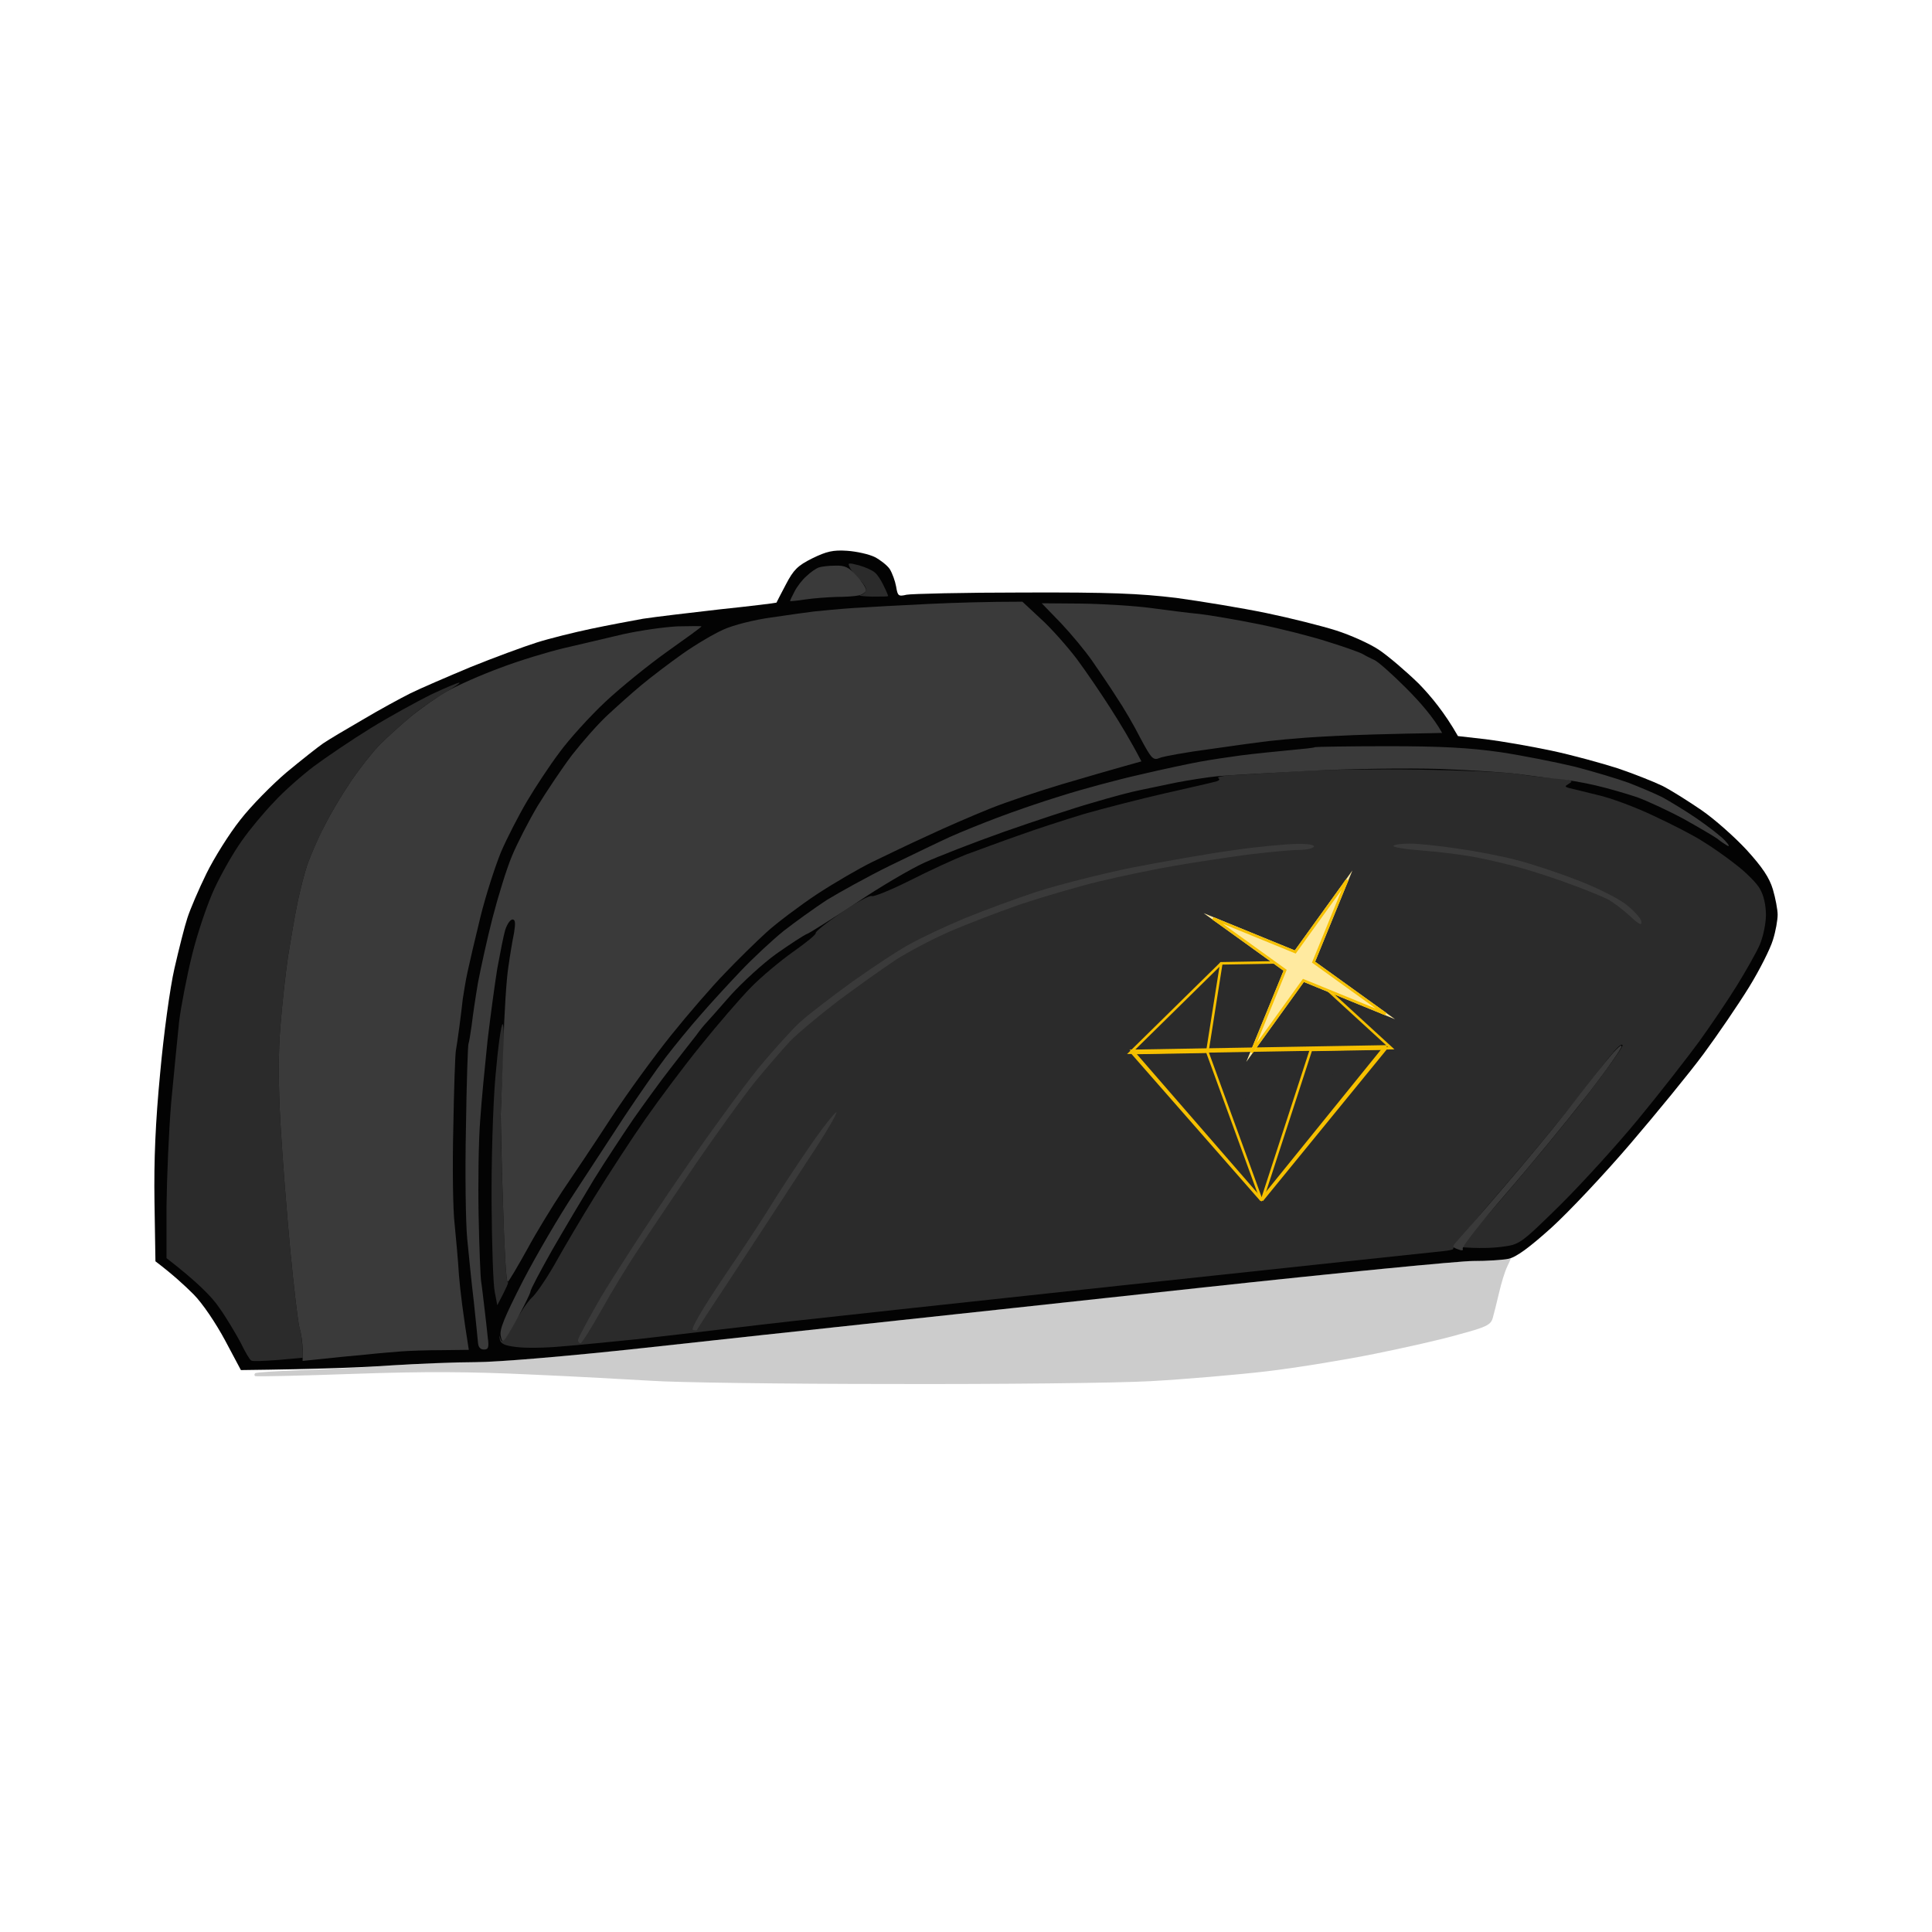 <svg xmlns="http://www.w3.org/2000/svg" width="751" height="751" viewBox="0 0 751 751" fill="none"><path d="M305.516 227.126C308.469 221.472 310.069 219.874 315.728 217.047C321.265 214.343 323.849 213.729 329.263 214.097C332.954 214.343 337.876 215.449 340.09 216.556C342.182 217.662 344.889 219.752 345.873 221.227C346.858 222.824 347.965 225.897 348.334 227.987C348.949 231.674 349.195 231.92 352.394 231.183C354.24 230.814 374.542 230.322 397.55 230.322C431.386 230.199 442.829 230.691 457.224 232.412C467.067 233.764 482.817 236.345 492.291 238.312C501.765 240.278 513.946 243.351 519.359 245.072C524.773 246.793 532.279 250.112 535.97 252.57C539.661 255.028 546.674 261.051 551.473 265.722C556.148 270.516 561.562 277.03 566.73 286.126L577.557 287.355C583.463 288.093 594.906 290.059 603.026 291.78C611.147 293.501 622.713 296.697 628.865 298.664C635.017 300.753 642.768 303.826 646.09 305.424C649.536 307.145 656.303 311.447 661.347 314.889C666.392 318.33 674.267 325.336 678.942 330.376C685.094 337.136 687.801 341.193 689.154 345.74C690.139 349.059 691 353.607 691 355.574C691 357.54 690.262 361.965 689.154 365.407C688.17 368.726 683.987 377.084 679.803 383.844C675.62 390.605 667.745 402.159 662.209 409.657C656.672 417.155 643.753 432.888 633.663 444.688C623.574 456.488 609.671 471.238 603.026 477.261C594.414 485.004 589.369 488.692 586.416 489.306C584.078 489.798 577.803 490.167 572.636 490.167C567.345 490.167 519.482 494.838 466.206 500.615C412.807 506.392 353.994 512.783 335.415 514.75C316.836 516.717 278.447 520.896 250.271 523.969C219.757 527.287 193.058 529.5 184.691 529.5C176.94 529.5 162.421 530.115 152.455 530.729C142.365 531.467 125.14 532.204 93.642 532.573L87.49 521.019C83.921 514.381 78.754 506.638 75.186 503.073C71.74 499.631 67.065 495.329 60.421 490.29L60.052 467.182C59.806 450.834 60.421 436.207 62.266 417.032C63.62 402.036 66.081 383.967 67.803 376.469C69.526 368.972 71.74 360.122 72.848 356.803C73.955 353.361 77.277 345.618 80.23 339.595C83.183 333.572 89.089 324.107 93.395 318.699C97.579 313.291 105.823 304.932 111.482 300.139C117.265 295.345 123.663 290.305 125.632 288.953C127.601 287.601 134.614 283.422 141.012 279.735C147.41 275.924 155.777 271.376 159.468 269.533C163.159 267.689 173.741 263.141 182.845 259.33C191.95 255.643 203.639 251.341 208.684 249.743C213.728 248.145 223.203 245.81 229.601 244.458C235.999 243.106 245.104 241.385 249.902 240.524C254.701 239.787 268.235 238.189 280.047 236.837C291.859 235.608 301.702 234.379 301.825 234.256L301.825 234.255C301.95 234.005 303.549 230.811 305.516 227.126Z" fill="#030303"></path><path d="M438.153 503.565C501.027 496.681 560.332 490.781 569.806 490.29C579.28 489.675 587.154 489.184 587.277 489.184C587.4 489.061 586.785 490.413 585.924 492.256C584.94 494.223 583.586 498.771 582.725 502.458C581.864 506.146 580.756 510.571 580.264 512.292C579.526 514.996 577.803 515.856 567.222 518.683C560.578 520.65 545.69 523.969 534.124 526.304C522.559 528.64 503.856 531.712 492.291 533.065C480.725 534.417 460.546 536.137 447.381 536.875C434.216 537.612 388.814 538.104 346.489 537.981C304.163 537.981 262.329 537.367 253.593 536.752C244.858 536.26 223.449 535.031 206.223 534.294C182.969 533.187 165.128 533.065 137.321 534.048C116.65 534.785 99.548 535.154 99.178 534.908C98.809 534.662 98.809 534.171 99.178 533.802C99.548 533.433 107.791 532.942 117.634 532.573C127.478 532.204 143.227 531.467 152.701 530.729C162.175 530.115 176.447 529.5 184.322 529.5C193.058 529.5 219.265 527.288 249.533 523.969C277.463 521.019 305.639 517.946 312.037 517.208C318.435 516.594 375.28 510.448 438.153 503.565Z" fill="black" fill-opacity="0.2"></path><path d="M420.927 313.168C428.31 310.955 441.352 307.637 449.842 305.793C458.332 303.826 467.436 302.228 470.02 302.228C472.727 302.105 474.573 302.351 474.327 302.72C474.081 303.089 465.222 305.301 454.763 307.759C444.305 310.095 429.294 314.028 421.543 316.241C413.791 318.576 402.102 322.386 395.704 324.722C389.306 326.934 380.201 330.376 375.403 332.097C370.604 333.941 360.884 338.488 353.625 342.176C346.242 345.863 339.967 348.445 339.352 348.076C338.86 347.707 339.844 346.355 341.567 345.003C343.289 343.651 350.18 339.841 356.947 336.645C363.714 333.326 377.863 327.549 388.322 323.861C398.78 320.174 413.545 315.257 420.927 313.168Z" fill="#030303"></path><path d="M282.754 388.147C288.29 381.878 296.288 374.626 302.809 370.078C308.715 365.776 314.006 362.334 314.375 362.334C314.744 362.334 315.482 362.703 315.974 363.195C316.467 363.686 312.898 366.882 307.977 370.201C303.055 373.52 295.796 379.665 291.736 383.845C287.675 388.024 279.062 397.98 272.541 406.092C266.02 414.082 256.669 426.496 251.625 433.626C246.703 440.755 237.598 454.644 231.446 464.6C225.417 474.557 217.789 487.463 214.59 493.24C211.268 499.017 208.068 503.688 207.453 503.688C206.838 503.688 206.223 502.95 206.223 502.213C206.223 501.352 209.422 495.084 213.113 488.323C216.927 481.563 223.695 470.255 228.001 463.125C232.43 455.996 239.321 445.18 243.504 439.157C247.564 433.134 256.054 421.457 262.329 413.344C268.481 405.232 277.709 393.924 282.754 388.147Z" fill="#030303"></path><path d="M334.061 225.283C332.708 223.931 330.986 221.841 330.37 220.735V220.612C329.386 218.768 329.632 218.645 333.938 219.751C336.399 220.489 339.229 221.718 340.09 222.579C341.075 223.316 342.551 225.651 343.536 227.741C344.52 229.708 345.258 231.551 345.258 231.674C345.258 231.92 342.305 231.92 338.86 231.92C335.292 231.797 333.323 231.551 334.554 231.306C335.661 231.06 336.645 230.076 336.645 229.216C336.768 228.479 335.538 226.635 334.061 225.283Z" fill="#2B2B2B"></path><path d="M144.088 283.053C151.47 278.505 162.052 272.728 167.466 270.024C172.879 267.443 177.924 265.353 178.539 265.353C179.154 265.353 176.694 267.074 173.002 269.164C169.311 271.376 163.159 275.555 159.468 278.751C155.777 281.824 150.486 286.618 147.779 289.322C145.072 292.026 140.028 298.418 136.583 303.457C133.137 308.497 128.339 316.486 126.001 321.28C123.54 326.074 120.71 332.588 119.48 336.03C118.373 339.349 116.65 345.986 115.666 350.78C114.681 355.574 113.082 364.915 111.975 371.676C110.99 378.436 109.637 390.605 109.022 398.717C108.16 408.428 108.16 421.334 109.022 436.821C109.76 449.604 111.482 471.729 112.836 485.988C114.189 500.123 115.789 513.767 116.404 516.102C117.142 518.437 117.634 522.125 117.634 527.779L108.16 528.639C102.87 529.008 98.194 529.254 97.702 528.885C97.087 528.64 95.241 525.444 93.519 521.879C91.673 518.437 87.982 512.169 85.152 508.235C82.445 504.179 76.662 498.279 64.727 489.061V469.025C64.85 458.086 65.589 439.771 66.573 428.217C67.68 416.663 69.034 402.651 69.649 396.874C70.387 391.096 72.602 379.542 74.694 371.061C76.785 362.58 80.722 351.026 83.429 345.249C86.136 339.472 90.812 331.236 94.011 326.811C97.087 322.386 102.747 315.626 106.561 311.693C110.252 307.636 117.265 301.491 121.941 297.926C126.739 294.362 136.706 287.601 144.088 283.053Z" fill="#2B2B2B"></path><path d="M480.971 301.245C485.893 300.999 496.72 300.262 505.21 299.77C513.7 299.155 534.493 298.909 551.35 299.155C568.329 299.401 585.678 300.139 590.107 300.876C594.537 301.614 600.074 302.228 602.411 302.351C604.749 302.474 607.825 302.843 609.179 303.089C611.27 303.58 611.27 303.826 609.794 304.686C608.194 305.67 608.194 305.793 609.794 306.284C610.778 306.53 615.823 307.759 620.867 308.989C625.912 310.095 635.878 313.782 643.015 317.224C650.151 320.543 658.764 324.968 662.086 327.18C665.531 329.27 671.314 333.326 675.005 336.276C678.696 339.103 682.879 343.282 684.11 345.495C685.586 348.076 686.448 351.763 686.448 355.697C686.448 359.015 685.34 364.301 683.987 367.374C682.633 370.447 678.573 377.576 675.005 383.353C671.437 389.13 664.916 398.717 660.486 404.863C656.057 410.886 645.475 424.53 636.863 434.977C628.25 445.425 614.346 460.667 605.98 468.902C591.092 483.529 590.6 483.775 583.955 484.636C580.264 485.127 574.974 485.373 567.468 484.758L585.063 464.477C594.66 453.292 608.932 436.084 616.684 426.005C624.436 416.048 630.711 407.198 630.711 406.338C630.588 405.601 629.234 406.584 627.512 408.551C625.789 410.517 619.268 418.875 612.993 426.988C606.718 435.1 593.183 451.448 582.971 463.248C572.759 475.048 564.638 485.004 564.884 485.373C565.13 485.742 563.285 486.111 560.824 486.356C558.24 486.602 502.872 492.502 437.538 499.508C372.204 506.515 313.514 512.906 307.116 513.644C300.718 514.381 288.783 515.733 280.662 516.717C272.542 517.7 257.9 519.421 248.057 520.527C238.213 521.51 224.925 522.862 218.527 523.354C212.129 523.969 204.131 524.092 200.686 523.6C196.134 523.108 194.534 522.248 194.288 520.65C193.919 518.683 193.919 518.683 194.657 520.65C195.15 522.248 196.503 520.773 199.579 514.873C202.04 510.448 205.239 505.777 206.715 504.425C208.315 503.073 212.252 497.296 215.574 491.519C218.773 485.742 225.786 473.819 231.2 465.092C236.614 456.365 245.473 442.721 250.887 434.977C256.3 427.234 266.02 414.205 272.542 406.215C279.063 398.103 287.675 388.146 291.736 383.967C295.796 379.788 303.302 373.519 308.346 369.955C313.391 366.39 317.328 363.195 317.082 362.703C316.836 362.211 321.265 358.647 326.925 354.836C332.585 350.903 337.999 347.953 338.86 348.322C339.598 348.69 346.242 345.986 353.625 342.299C360.884 338.611 370.727 334.063 375.403 332.22C380.201 330.499 389.306 327.057 395.704 324.845C402.103 322.509 413.791 318.699 421.543 316.364C429.294 314.151 443.198 310.586 452.303 308.497C461.408 306.407 470.267 304.441 471.989 303.949C473.835 303.58 474.45 302.966 473.589 302.474C472.85 301.982 476.173 301.368 480.971 301.245Z" fill="#2B2B2B"></path><path d="M191.089 468.165C190.966 451.94 191.581 430.307 192.566 418.63C193.55 407.321 194.78 398.103 195.396 398.103C195.888 398.103 196.011 405.109 195.519 413.713C195.15 422.44 194.657 431.167 194.657 433.134C194.534 435.1 194.903 450.834 195.519 467.796C196.011 484.881 196.749 498.648 197.364 498.402C197.856 498.279 197.118 500.123 193.304 507.375L192.32 502.213C191.704 499.385 191.212 484.021 191.089 468.165Z" fill="#2B2B2B"></path><path fill-rule="evenodd" clip-rule="evenodd" d="M324.71 219.874C328.401 219.752 330.001 220.489 332.954 223.808C334.923 225.897 336.645 228.479 336.645 229.339C336.645 230.076 335.415 231.06 333.938 231.429C332.339 231.797 328.401 232.043 324.956 232.043C321.634 232.166 316.221 232.535 313.022 233.026C309.822 233.518 307.116 233.764 307.116 233.641C307.116 233.395 307.854 231.797 308.838 229.954C309.822 227.987 311.914 225.283 313.514 223.931C314.99 222.456 317.205 220.981 318.189 220.612C319.173 220.243 322.126 219.874 324.71 219.874V219.874ZM397.427 233.887L404.686 240.647C408.746 244.335 414.898 251.341 418.467 256.012C422.035 260.805 427.818 269.287 431.509 275.064C435.2 280.841 439.506 287.847 443.69 295.959L436.677 297.926C432.739 299.032 422.035 302.105 412.93 304.809C403.825 307.514 391.029 311.816 384.631 314.397C378.233 316.978 367.405 321.649 360.638 324.845C353.871 327.918 344.151 332.588 339.106 335.047C334.061 337.505 324.341 343.159 317.574 347.584C310.93 352.009 302.071 358.647 298.011 362.334C293.95 366.022 286.568 373.274 281.769 378.313C276.848 383.353 267.497 394.169 260.976 402.282C254.455 410.394 243.75 425.021 237.352 434.855C230.954 444.688 222.464 457.348 218.527 463.125C214.713 468.902 208.438 479.104 204.869 485.742C201.178 492.379 197.856 498.033 197.364 498.279C196.749 498.525 196.011 484.758 195.518 467.796C194.903 450.711 194.657 434.977 194.657 433.011C194.78 431.044 195.149 419.121 195.641 406.584C196.011 394.046 196.872 380.28 197.61 375.855C198.225 371.43 199.21 365.53 199.825 362.58C200.44 358.77 200.317 357.417 199.21 357.417C198.348 357.417 197.118 359.261 196.38 361.474C195.765 363.563 194.411 370.447 193.304 376.469C192.319 382.615 190.597 395.276 189.49 404.74C188.505 414.205 187.152 427.971 186.66 435.469C186.044 442.967 185.798 459.561 186.044 472.344C186.29 485.127 186.783 496.804 187.029 498.156C187.275 499.508 187.767 503.933 188.259 507.99C188.751 512.046 189.366 517.454 189.613 520.035C190.105 523.723 189.859 524.583 188.136 524.583C186.66 524.583 185.921 523.6 185.798 521.879C185.675 520.281 184.937 513.275 184.199 506.146C183.338 499.017 182.23 487.954 181.615 481.563C181 475.171 180.754 455.627 181.123 438.296C181.369 420.842 181.861 406.215 182.107 405.723C182.353 405.109 182.845 402.036 183.338 398.594C183.707 395.276 184.814 387.778 185.798 382.001C186.906 376.224 189.366 364.915 191.458 356.803C193.55 348.69 196.872 337.874 198.964 332.834C201.055 327.795 205.608 318.945 209.053 313.168C212.621 307.391 218.527 298.541 222.341 293.501C226.278 288.462 232.307 281.578 235.999 278.137C239.567 274.818 245.596 269.41 249.287 266.337C252.978 263.264 260.237 257.733 265.282 254.168C270.327 250.603 277.586 246.301 281.277 244.703C284.968 242.983 293.335 240.893 299.733 240.033C306.131 239.049 313.637 238.066 316.344 237.697C319.05 237.451 325.941 236.714 331.724 236.345C337.506 235.976 350.795 235.239 361.253 234.747C371.712 234.256 384.139 233.887 397.427 233.887V233.887ZM404.932 234.501L420.312 234.624C428.802 234.747 440.983 235.485 447.381 236.345C453.779 237.206 462.392 238.312 466.452 238.681C470.512 239.172 480.725 240.893 489.215 242.614C497.704 244.335 509.885 247.408 516.283 249.497C522.681 251.464 528.833 253.676 529.818 254.291C530.802 254.905 532.771 255.889 534.124 256.503C535.478 256.995 541.014 261.912 546.428 267.32C551.842 272.728 557.256 278.874 560.578 284.897L555.41 285.02C552.457 285.02 542.614 285.266 533.509 285.512C524.404 285.757 512.715 286.372 507.671 286.741C502.626 287.109 495.982 287.724 492.906 288.093C489.83 288.462 479.741 289.814 470.513 291.166C461.161 292.395 452.303 293.993 450.826 294.607C448.242 295.714 447.627 294.976 443.321 286.987C440.86 282.07 436.677 274.941 434.093 271.13C431.632 267.197 427.326 260.928 424.619 256.995C421.912 253.062 416.375 246.424 412.315 242.122L404.932 234.501ZM263.436 243.474C268.481 243.351 272.664 243.351 272.664 243.474C272.787 243.72 266.759 248.022 259.499 253.185C252.24 258.347 241.289 267.197 235.26 272.851C229.231 278.505 221.234 287.355 217.543 292.395C213.728 297.434 208.069 306.039 204.869 311.447C201.67 316.855 197.118 325.705 194.78 331.113C192.565 336.522 188.874 347.83 186.783 356.311C184.691 364.792 182.476 374.38 181.738 377.822C181 381.14 180.262 385.934 179.892 388.269C179.646 390.605 179.031 395.644 178.539 399.332C178.047 403.019 177.432 407.198 177.186 408.551C176.939 409.903 176.447 423.423 176.201 438.665C175.832 453.907 176.078 470.5 176.693 475.54C177.186 480.579 178.047 489.675 178.416 495.821C178.908 501.844 180.015 510.817 182.23 524.706L171.772 524.829C165.989 524.829 158.853 525.075 155.777 525.321C152.701 525.567 146.672 526.058 142.242 526.55C137.813 526.919 130.553 527.656 117.634 529.008V524.706C117.634 522.371 117.142 518.437 116.404 516.102C115.789 513.767 114.189 500.123 112.836 485.988C111.482 471.729 109.76 449.605 109.021 436.821C108.16 421.334 108.16 408.428 109.021 398.717C109.637 390.605 110.99 378.436 111.974 371.676C113.082 364.915 114.681 355.451 115.666 350.78C116.65 345.986 118.372 339.349 119.48 336.03C120.71 332.588 123.54 325.951 126.001 321.28C128.339 316.486 133.137 308.497 136.582 303.457C140.027 298.418 145.072 292.026 147.779 289.322C150.486 286.618 155.777 281.824 159.468 278.751C163.159 275.678 169.557 271.13 173.617 268.795C177.678 266.46 187.152 262.28 194.534 259.576C201.917 256.749 212.99 253.43 219.142 251.956C225.294 250.481 235.629 248.145 242.151 246.547C248.795 245.072 258.269 243.72 263.436 243.474V243.474ZM539.415 290.059C560.455 290.059 571.282 290.674 583.34 292.395C592.199 293.747 605.118 296.328 612.254 298.049C619.391 299.893 628.742 302.72 633.171 304.318C637.601 306.039 643.383 308.497 646.09 309.849C648.797 311.324 654.949 315.011 659.625 318.207C664.423 321.526 669.345 325.336 670.698 326.934C672.175 328.532 672.421 329.27 671.314 328.655C670.329 328.041 668.607 326.934 667.622 326.074C666.638 325.336 660.855 321.895 654.703 318.453C648.551 315.134 640.307 311.324 636.247 309.849C632.187 308.497 625.051 306.407 620.252 305.301C615.576 304.195 608.563 302.966 604.872 302.72C601.181 302.351 594.537 301.491 590.107 300.876C585.678 300.262 572.143 299.401 559.962 298.909C547.535 298.541 525.142 298.787 508.901 299.647C493.029 300.507 476.911 301.368 473.219 301.737C469.528 302.105 462.269 303.211 457.224 304.195C452.18 305.301 445.781 306.53 443.075 307.145C440.368 307.636 432.001 309.849 424.619 312.061C417.236 314.151 401.733 319.313 390.167 323.37C378.725 327.426 364.821 332.834 359.408 335.293C353.994 337.751 342.059 344.757 332.954 350.903C323.849 356.926 315.236 362.334 313.883 362.949C312.529 363.44 307.116 367.005 301.702 370.815C296.411 374.626 288.414 382.001 283.861 387.04C279.432 392.08 275.248 396.874 274.51 397.611C273.895 398.226 272.049 400.438 270.573 402.528C268.973 404.494 264.544 410.271 260.607 415.311C256.669 420.35 250.271 429.2 246.211 434.977C242.274 440.755 235.383 451.202 230.954 458.332C226.648 465.461 219.265 477.875 214.59 485.988C210.037 494.1 206.223 501.229 206.223 501.967C206.223 502.581 203.762 507.621 200.809 513.029C195.765 522.125 195.272 522.617 194.657 519.421C194.042 516.84 196.011 512.169 203.27 497.911C208.438 487.954 217.42 472.59 223.202 463.863C228.985 455.013 237.844 441.492 242.889 433.748C248.056 426.005 255.193 415.68 258.761 411.009C262.452 406.215 268.481 398.84 272.418 394.415C276.233 389.99 283.246 382.369 288.044 377.33C292.72 372.413 300.225 365.407 304.655 361.842C309.084 358.401 316.59 352.992 321.265 349.92C326.064 346.97 337.137 340.824 345.873 336.522C354.732 332.22 365.19 327.18 369.251 325.336C373.311 323.493 381.555 320.174 387.707 317.839C393.859 315.503 405.178 311.57 412.93 309.234C420.681 306.776 434.339 303.089 443.075 301.122C451.933 299.032 462.392 296.82 466.452 296.082C470.512 295.345 477.772 294.239 482.447 293.624C487.246 293.009 495.49 292.149 500.903 291.657C506.317 291.166 510.993 290.674 511.116 290.428C511.362 290.305 524.158 290.059 539.415 290.059V290.059ZM630.341 406.584C630.587 407.321 624.435 416.048 616.684 426.005C608.932 435.961 594.783 453.169 585.309 464.109C575.712 475.171 568.206 484.636 568.575 485.373C568.944 486.111 568.206 486.233 566.73 485.619C564.392 484.758 564.392 484.636 566.484 482.3C567.714 480.948 575.712 471.852 584.078 462.019C592.568 452.186 603.519 438.911 608.563 432.519C613.485 426.128 620.375 417.278 623.82 413.098C627.265 408.796 630.095 405.846 630.341 406.584V406.584Z" fill="#3A3A3A"></path><path fill-rule="evenodd" clip-rule="evenodd" d="M503.733 328.041C508.409 327.918 511.116 328.409 510.747 329.147C510.377 329.761 507.794 330.376 504.964 330.376C502.011 330.376 493.029 331.236 484.908 332.22C476.788 333.326 463.745 335.293 455.994 336.645C448.242 337.997 435.2 340.701 427.079 342.668C418.959 344.634 405.178 348.691 396.32 351.641C387.584 354.713 375.034 359.507 368.636 362.334C362.237 365.161 353.133 369.955 348.334 373.028C343.658 376.101 333.692 383.23 326.187 388.761C318.804 394.415 310.069 401.667 306.993 404.863C303.917 408.182 297.765 415.311 293.335 420.719C289.029 426.128 278.816 440.263 270.696 452.063C262.698 463.863 252.609 478.859 248.426 485.25C244.119 491.642 237.475 502.581 233.661 509.465C229.724 516.471 226.155 522.125 225.663 522.125C225.048 522.125 224.679 521.51 224.679 520.896C224.679 520.158 228.616 512.906 233.415 504.548C238.336 496.313 251.625 475.663 263.19 458.823C274.756 441.861 289.029 422.317 294.812 415.188C300.718 408.059 307.977 400.069 310.93 397.365C313.883 394.661 322.988 387.655 331.108 381.755C339.229 375.978 349.441 369.218 353.871 366.882C358.3 364.424 367.651 359.999 374.788 357.049C381.924 354.099 394.597 349.428 403.087 346.601C411.576 343.897 428.433 339.595 440.614 337.136C452.795 334.801 470.266 331.728 479.371 330.499C488.476 329.147 499.427 328.164 503.733 328.041V328.041ZM548.028 327.918C551.227 327.918 559.593 328.778 566.73 329.884C573.866 330.868 584.078 332.834 589.492 334.309C594.906 335.661 605.364 339.103 612.624 341.93C619.883 344.634 628.496 348.936 631.695 351.272C634.894 353.73 637.724 356.803 637.97 358.032C638.339 359.999 637.232 359.507 633.294 355.82C630.587 353.361 626.773 350.534 624.928 349.551C622.959 348.568 617.053 346.109 611.639 344.143C606.226 342.053 597.613 339.226 592.568 337.751C587.523 336.276 579.157 334.309 574.112 333.326C569.067 332.343 559.593 331.114 552.949 330.622C546.428 330.13 541.384 329.393 541.63 328.778C541.999 328.286 544.829 327.918 548.028 327.918V327.918ZM325.079 432.396C325.695 432.396 321.019 440.509 314.375 450.465C307.854 460.544 295.427 479.473 286.814 492.625C278.078 505.777 270.942 516.717 270.942 516.963C270.819 517.208 270.081 517.208 269.342 516.963C268.358 516.717 273.28 508.358 281.4 496.313C289.029 485.127 297.149 472.713 299.61 468.657C302.071 464.6 308.469 454.767 313.883 446.9C319.297 438.911 324.341 432.519 325.079 432.396Z" fill="#3A3A3A"></path><path d="M501.15 426.128C503.118 424.284 507.302 421.088 510.747 418.998C514.069 416.909 517.145 415.188 517.391 415.188C517.637 415.188 517.514 415.557 517.145 416.048C516.653 416.663 517.514 417.646 518.99 418.261C520.59 418.998 522.066 420.596 522.189 421.948C522.559 423.546 520.959 425.882 517.76 428.709C514.807 431.29 510.255 433.748 506.194 434.855C502.38 435.838 499.55 436.33 499.796 435.715C500.042 435.223 499.673 434.855 499.058 434.855C498.443 434.855 497.828 433.625 497.828 432.027C497.828 430.552 499.304 427.848 501.15 426.128Z" fill="#2B2B2B"></path><path d="M460.3 427.234C462.392 425.39 466.206 422.809 468.913 421.457C471.62 419.982 474.942 419.121 476.296 419.49C477.649 419.736 480.233 420.596 482.078 421.211C484.047 421.948 485.524 423.3 485.524 424.038C485.647 424.898 484.293 426.988 482.817 428.832C481.217 430.552 478.633 432.765 476.911 433.871C475.188 434.977 471.866 436.084 469.528 436.575C467.191 436.944 463.499 436.821 461.531 436.33C459.439 435.715 457.593 434.24 457.224 432.888C456.814 431.331 457.84 429.446 460.3 427.234Z" fill="#2B2B2B"></path><path d="M538.456 406.775L490.322 466.275L440.14 408.491L538.456 406.775Z" stroke="#F6C000"></path><path d="M504.27 373.946L540.789 407.428L439.353 409.199L474.681 374.463L504.27 373.946Z" stroke="#F6C000"></path><path d="M469.379 408.384L474.792 374.119" stroke="#F6C000"></path><path d="M490.328 466.551L469.268 408.82L440.168 409.328L490.328 466.551Z" stroke="#F6C000" stroke-linecap="round"></path><path d="M490.549 466.547L509.581 408.117L538.681 407.609L490.549 466.547Z" stroke="#F6C000" stroke-linecap="round"></path><g filter="url(#filter0_dddddd_316_74)"><path d="M525.697 338.371L511.207 373.818L542.279 396.201L506.832 381.711L484.449 412.783L498.939 377.336L467.866 354.953L503.314 369.443L525.697 338.371Z" fill="#FFEAA0"></path><path d="M523.639 342.082L510.744 373.629L510.595 373.994L510.914 374.224L538.568 394.144L507.021 381.248L506.656 381.099L506.426 381.419L486.506 409.072L499.402 377.525L499.551 377.161L499.231 376.93L471.578 357.011L503.125 369.906L503.489 370.055L503.72 369.736L523.639 342.082Z" stroke="#F6C000"></path></g><path d="M523.173 343.224L522.919 343.083L523.639 342.082L523.173 343.224ZM471.578 357.011L472.719 357.477L472.579 357.731L471.578 357.011ZM486.506 409.072L486.973 407.93L487.227 408.071L486.506 409.072ZM538.568 394.144L537.426 393.677L537.567 393.423L538.568 394.144Z" fill="black" stroke="#F6C000"></path><defs><filter id="filter0_dddddd_316_74" x="460.715" y="331.219" width="88.716" height="88.716" filterUnits="userSpaceOnUse" color-interpolation-filters="sRGB"><feGaussianBlur stdDeviation="0.085"></feGaussianBlur><feGaussianBlur stdDeviation="0.17"></feGaussianBlur><feGaussianBlur stdDeviation="0.596"></feGaussianBlur><feGaussianBlur stdDeviation="1.192"></feGaussianBlur><feGaussianBlur stdDeviation="2.043"></feGaussianBlur><feGaussianBlur stdDeviation="3.576"></feGaussianBlur></filter></defs></svg>
